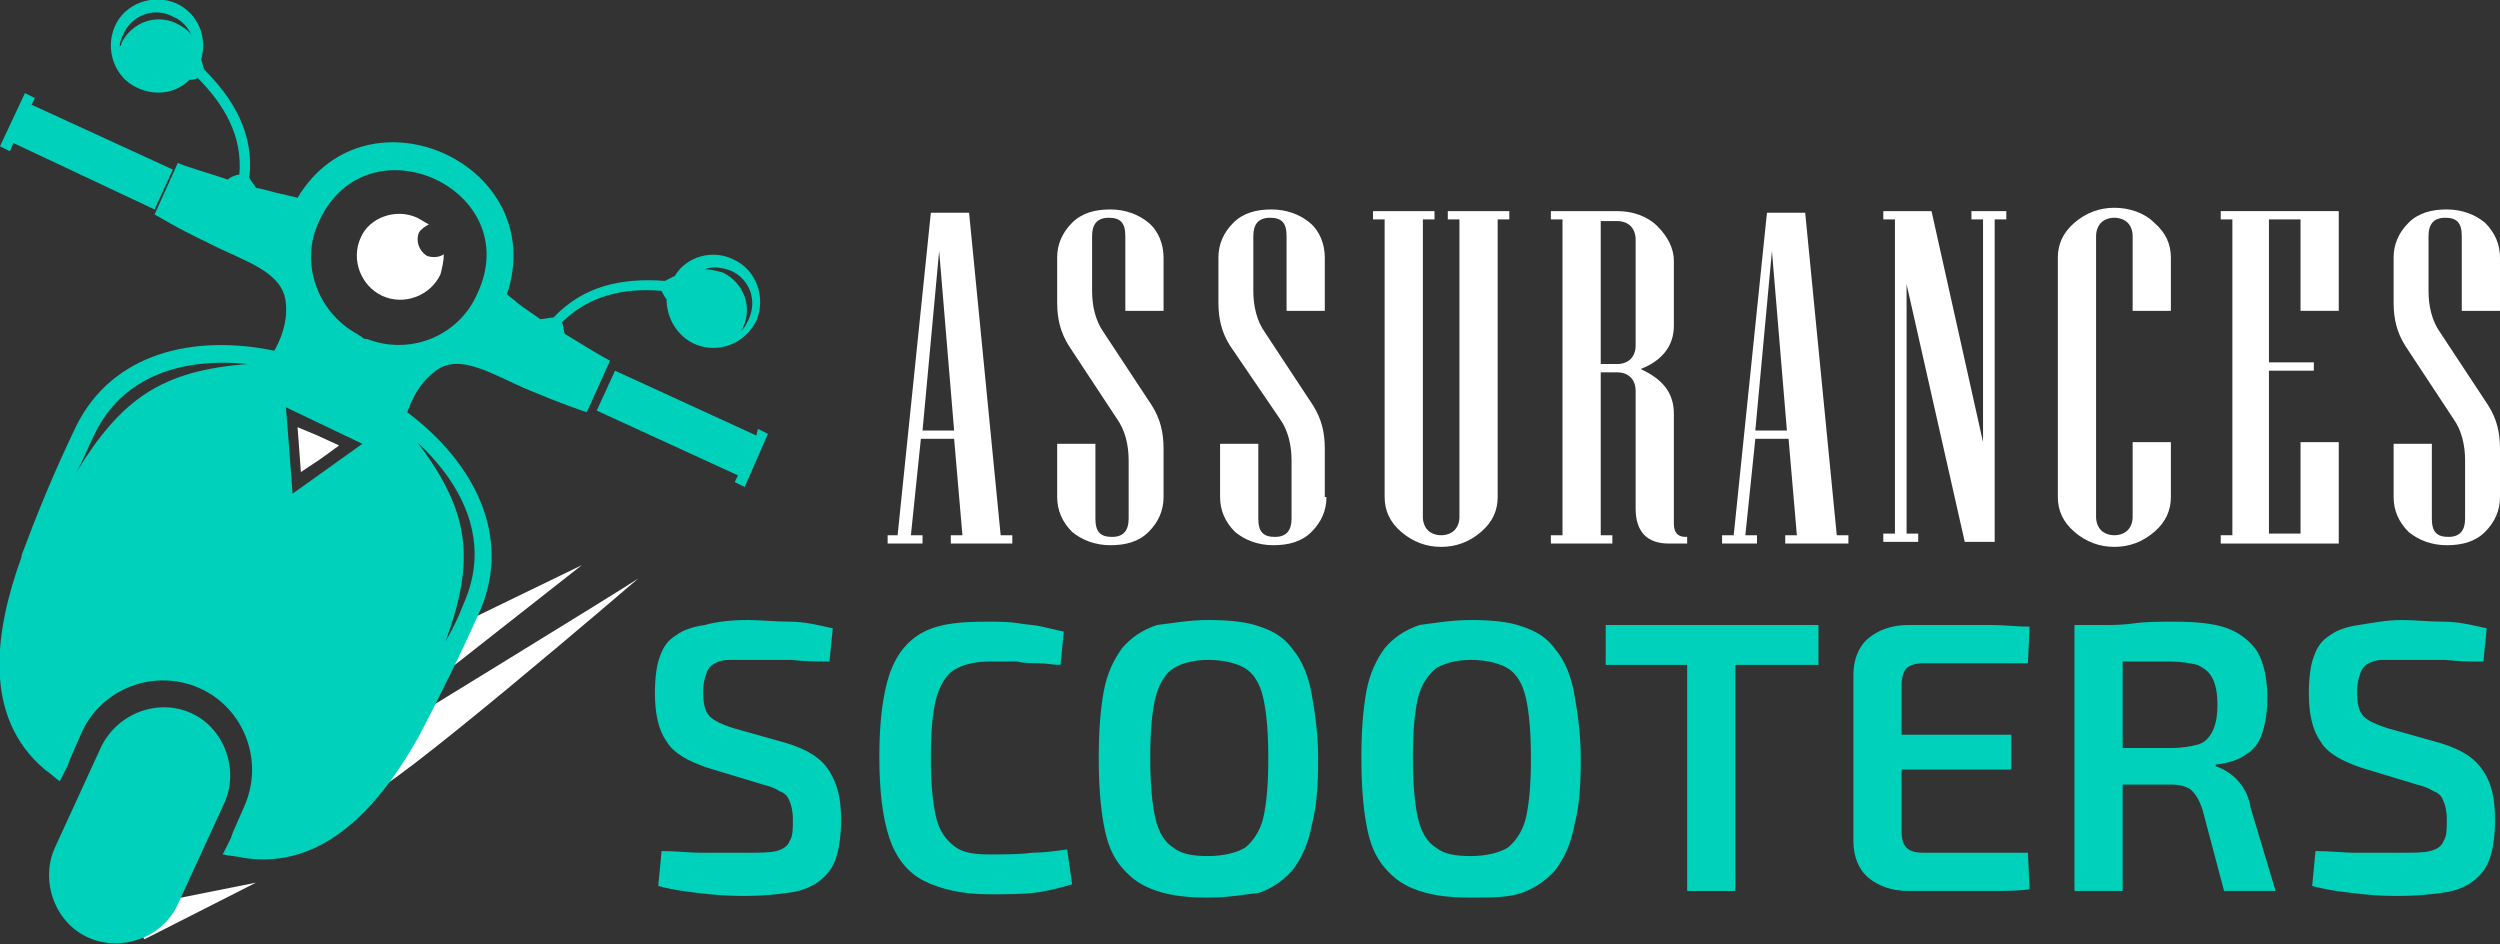 <?xml version="1.0" encoding="utf-8"?>
<!-- Generator: Adobe Illustrator 24.1.0, SVG Export Plug-In . SVG Version: 6.00 Build 0)  -->
<svg version="1.1" id="Layer_1" xmlns="http://www.w3.org/2000/svg" xmlns:xlink="http://www.w3.org/1999/xlink" x="0px" y="0px"
	 width="150.4px" height="56.8px" viewBox="0 0 150.4 56.8" style="enable-background:new 0 0 150.4 56.8;" xml:space="preserve">
<rect x="0" y="0" width="150.4" height="56.8" fill="#333333" stroke="none"/>
<style type="text/css">
	.st0{fill:#FFFFFF;}
	.st1{fill:#00D1BA;}
	.st2{fill-rule:evenodd;clip-rule:evenodd;fill:#FFFFFF;}
	.st3{fill-rule:evenodd;clip-rule:evenodd;fill:#00D1BA;}
</style>
<g>
	<path class="st0" d="M60.9,32.7h-3.7v-0.5h0.7l-0.5-5.8h-2l-0.6,5.8h0.7v0.5h-2.1v-0.5H54l2-19.4h2.3l1.9,19.4h0.7V32.7z
		 M57.4,25.9l-0.9-10.8l-1,10.8H57.4z"/>
	<path class="st0" d="M70,29.9c0,0.8-0.3,1.5-0.9,2.1c-0.6,0.6-1.4,0.8-2.3,0.8c-0.9,0-1.7-0.3-2.3-0.8c-0.6-0.6-0.9-1.3-0.9-2.1
		v-3.2h2.3v4.5c0,0.8,0.3,1.1,1,1.1c0.7,0,1-0.4,1-1.1v-3.5c0-0.9-0.2-1.8-0.7-2.5l-2.9-4.4c-0.5-0.8-0.7-1.6-0.7-2.6v-2.7
		c0-0.8,0.3-1.5,0.9-2.1c0.6-0.6,1.4-0.8,2.3-0.8c0.9,0,1.7,0.3,2.3,0.8s0.9,1.3,0.9,2.1v3.2h-2.3v-4.5c0-0.8-0.3-1.1-1-1.1
		c-0.7,0-1,0.4-1,1.1v3.3c0,0.9,0.2,1.8,0.7,2.5l2.9,4.4c0.5,0.8,0.7,1.6,0.7,2.6V29.9z"/>
	<path class="st0" d="M79.8,29.9c0,0.8-0.3,1.5-0.9,2.1c-0.6,0.6-1.4,0.8-2.3,0.8c-0.9,0-1.7-0.3-2.3-0.8c-0.6-0.6-0.9-1.3-0.9-2.1
		v-3.2h2.3v4.5c0,0.8,0.3,1.1,1,1.1c0.7,0,1-0.4,1-1.1v-3.5c0-0.9-0.2-1.8-0.7-2.5L74,20.8c-0.5-0.8-0.7-1.6-0.7-2.6v-2.7
		c0-0.8,0.3-1.5,0.9-2.1s1.4-0.8,2.3-0.8c0.9,0,1.7,0.3,2.3,0.8s0.9,1.3,0.9,2.1v3.2h-2.3v-4.5c0-0.8-0.3-1.1-1-1.1
		c-0.7,0-1,0.4-1,1.1v3.3c0,0.9,0.2,1.8,0.7,2.5l2.9,4.4c0.5,0.8,0.7,1.6,0.7,2.6V29.9z"/>
	<path class="st0" d="M90.8,13.2h-0.7v16.7c0,0.8-0.3,1.5-1,2.1s-1.5,0.9-2.4,0.9c-0.9,0-1.7-0.3-2.4-0.9c-0.7-0.6-1-1.3-1-2.1V13.2
		h-0.7v-0.5h3.7v0.5h-0.7v17.9c0,0.3,0.1,0.6,0.3,0.8c0.2,0.2,0.5,0.3,0.8,0.3c0.3,0,0.6-0.1,0.8-0.3s0.3-0.5,0.3-0.8V13.2h-0.7
		v-0.5h3.7V13.2z"/>
	<path class="st0" d="M101.4,32.7h-1c-1.3,0-2-0.7-2-2.1v-7.1c0-0.3-0.1-0.6-0.3-0.8c-0.2-0.2-0.5-0.3-0.8-0.3h-1v9.8h0.7v0.5h-3.7
		v-0.5h0.7V13.2h-0.7v-0.5h4c0.9,0,1.8,0.3,2.4,0.9s1,1.3,1,2.1v3.9c0,1.2-0.7,2.1-2,2.6c1.3,0.6,2,1.4,2,2.7v6.6
		c0,0.5,0.2,0.8,0.7,0.8h0.1V32.7z M98.4,20.8v-6.4c0-0.3-0.1-0.6-0.3-0.8s-0.5-0.3-0.8-0.3h-1v8.6h1c0.3,0,0.6-0.1,0.8-0.3
		S98.4,21.1,98.4,20.8z"/>
	<path class="st0" d="M111.1,32.7h-3.7v-0.5h0.7l-0.5-5.8h-2l-0.6,5.8h0.7v0.5h-2.1v-0.5h0.7l2-19.4h2.3l1.9,19.4h0.7V32.7z
		 M107.5,25.9l-0.9-10.8l-1,10.8H107.5z"/>
	<path class="st0" d="M120.7,13.2H120v19.4h-1.8l-3.5-15.5v15h0.7v0.5h-2.1v-0.5h0.7V13.2h-0.7v-0.5h2.9l3.1,13.9V13.2h-0.7v-0.5
		h2.1V13.2z"/>
	<path class="st0" d="M130.6,29.9c0,0.8-0.3,1.5-1,2.1c-0.7,0.6-1.5,0.9-2.4,0.9c-0.9,0-1.7-0.3-2.4-0.9s-1-1.3-1-2.1V15.5
		c0-0.8,0.3-1.5,1-2.1s1.5-0.9,2.4-0.9c0.9,0,1.8,0.3,2.4,0.9c0.7,0.6,1,1.3,1,2.1v3.2h-2.3v-4.5c0-0.3-0.1-0.6-0.3-0.8
		c-0.2-0.2-0.5-0.3-0.8-0.3s-0.6,0.1-0.8,0.3s-0.3,0.5-0.3,0.8v16.9c0,0.3,0.1,0.6,0.3,0.8s0.5,0.3,0.8,0.3s0.6-0.1,0.8-0.3
		c0.2-0.2,0.3-0.5,0.3-0.8v-4.5h2.3V29.9z"/>
	<path class="st0" d="M140.7,32.7h-7.1v-0.5h0.7V13.2h-0.7v-0.5h7.1v6h-2.3v-5.5h-1.9v8.6h2.7v0.5h-2.7v9.8h1.9v-5.5h2.3V32.7z"/>
	<path class="st0" d="M150.4,29.9c0,0.8-0.3,1.5-0.9,2.1c-0.6,0.6-1.4,0.8-2.3,0.8c-0.9,0-1.7-0.3-2.3-0.8c-0.6-0.6-0.9-1.3-0.9-2.1
		v-3.2h2.3v4.5c0,0.8,0.3,1.1,1,1.1c0.7,0,1-0.4,1-1.1v-3.5c0-0.9-0.2-1.8-0.7-2.5l-2.9-4.4c-0.5-0.8-0.7-1.6-0.7-2.6v-2.7
		c0-0.8,0.3-1.5,0.9-2.1c0.6-0.6,1.4-0.8,2.3-0.8c0.9,0,1.7,0.3,2.3,0.8c0.6,0.6,0.9,1.3,0.9,2.1v3.2h-2.3v-4.5c0-0.8-0.3-1.1-1-1.1
		c-0.7,0-1,0.4-1,1.1v3.3c0,0.9,0.2,1.8,0.7,2.5l2.9,4.4c0.5,0.8,0.7,1.6,0.7,2.6V29.9z"/>
	<path class="st1" d="M45,37.3c0.8,0,1.6,0.1,2.5,0.1s1.7,0.2,2.6,0.4l-0.2,2c-0.7,0-1.4,0-2.3-0.1c-0.9,0-1.7,0-2.5,0
		c-0.5,0-0.9,0-1.3,0c-0.3,0-0.6,0.1-0.8,0.2c-0.2,0.1-0.4,0.3-0.5,0.6c-0.1,0.3-0.2,0.6-0.2,1.1c0,0.7,0.1,1.2,0.4,1.5
		c0.3,0.3,0.8,0.5,1.4,0.7l3.2,0.9c1.3,0.4,2.1,0.9,2.6,1.7s0.7,1.7,0.7,2.9c0,0.9-0.1,1.7-0.3,2.3s-0.5,1-1,1.4
		c-0.4,0.3-1,0.6-1.8,0.7c-0.7,0.1-1.6,0.2-2.6,0.2c-0.5,0-1.2,0-2.2-0.1c-0.9-0.1-2-0.2-3.1-0.5l0.2-2.1c0.9,0,1.7,0.1,2.3,0.1
		c0.6,0,1.2,0,1.6,0c0.4,0,0.9,0,1.3,0c0.7,0,1.3,0,1.7-0.1c0.4-0.1,0.7-0.3,0.8-0.6c0.2-0.3,0.2-0.7,0.2-1.3c0-0.5-0.1-0.9-0.2-1.1
		c-0.1-0.3-0.3-0.5-0.6-0.6c-0.3-0.2-0.6-0.3-1-0.4l-3.3-1c-1.2-0.4-2.1-0.9-2.5-1.6c-0.5-0.7-0.7-1.7-0.7-2.9
		c0-0.9,0.1-1.7,0.3-2.2c0.2-0.6,0.5-1,1-1.3c0.4-0.3,1-0.5,1.7-0.6C43.1,37.4,44,37.3,45,37.3z"/>
	<path class="st1" d="M59.4,37.4c0.7,0,1.3,0,1.9,0.1s1,0.1,1.4,0.2c0.4,0.1,0.9,0.2,1.3,0.3L63.8,40c-0.5,0-0.9-0.1-1.3-0.1
		c-0.4,0-0.9,0-1.3-0.1c-0.5,0-1,0-1.7,0c-0.9,0-1.6,0.2-2.1,0.5s-0.9,1-1.1,1.8c-0.2,0.8-0.3,2-0.3,3.5s0.1,2.6,0.3,3.5
		s0.6,1.4,1.1,1.8s1.2,0.5,2.1,0.5c1,0,1.9,0,2.6-0.1c0.7,0,1.4-0.1,2.1-0.2l0.3,2.1c-0.7,0.2-1.4,0.4-2.2,0.5s-1.7,0.1-2.8,0.1
		c-1.6,0-2.9-0.3-3.9-0.8c-1-0.5-1.7-1.4-2.1-2.6c-0.4-1.2-0.6-2.8-0.6-4.9c0-2,0.2-3.7,0.6-4.9c0.4-1.2,1.1-2.1,2.1-2.6
		S57.8,37.4,59.4,37.4z"/>
	<path class="st1" d="M72.7,37.3c1.2,0,2.3,0.1,3.1,0.4c0.9,0.3,1.5,0.7,2,1.4c0.5,0.6,0.9,1.5,1.1,2.6c0.2,1.1,0.4,2.4,0.4,4
		c0,1.6-0.1,2.9-0.4,4c-0.2,1.1-0.6,1.9-1.1,2.6c-0.5,0.6-1.2,1.1-2,1.4C75,53.8,73.9,54,72.7,54c-1.2,0-2.2-0.1-3.1-0.4
		s-1.5-0.7-2.1-1.4s-0.9-1.5-1.1-2.6c-0.2-1.1-0.3-2.4-0.3-4c0-1.6,0.1-2.9,0.3-4c0.2-1.1,0.6-1.9,1.1-2.6c0.5-0.6,1.2-1.1,2.1-1.4
		C70.5,37.5,71.5,37.3,72.7,37.3z M72.7,39.7c-0.9,0-1.6,0.2-2.1,0.5s-0.9,1-1.1,1.8c-0.2,0.9-0.3,2-0.3,3.6c0,1.5,0.1,2.7,0.3,3.6
		c0.2,0.9,0.6,1.5,1.1,1.8c0.5,0.4,1.2,0.5,2.1,0.5c0.9,0,1.7-0.2,2.2-0.5c0.5-0.4,0.9-1,1.1-1.8c0.2-0.9,0.3-2,0.3-3.6
		c0-1.5-0.1-2.7-0.3-3.6c-0.2-0.9-0.6-1.5-1.1-1.8S73.6,39.7,72.7,39.7z"/>
	<path class="st1" d="M88.5,37.3c1.2,0,2.3,0.1,3.1,0.4c0.9,0.3,1.5,0.7,2,1.4c0.5,0.6,0.9,1.5,1.1,2.6c0.2,1.1,0.4,2.4,0.4,4
		c0,1.6-0.1,2.9-0.4,4c-0.2,1.1-0.6,1.9-1.1,2.6c-0.5,0.6-1.2,1.1-2,1.4S89.7,54,88.5,54c-1.2,0-2.2-0.1-3.1-0.4
		c-0.9-0.3-1.5-0.7-2.1-1.4s-0.9-1.5-1.1-2.6c-0.2-1.1-0.3-2.4-0.3-4c0-1.6,0.1-2.9,0.3-4c0.2-1.1,0.6-1.9,1.1-2.6
		c0.5-0.6,1.2-1.1,2.1-1.4C86.2,37.5,87.3,37.3,88.5,37.3z M88.5,39.7c-0.9,0-1.6,0.2-2.1,0.5c-0.5,0.4-0.9,1-1.1,1.8
		c-0.2,0.9-0.3,2-0.3,3.6c0,1.5,0.1,2.7,0.3,3.6c0.2,0.9,0.6,1.5,1.1,1.8c0.5,0.4,1.2,0.5,2.1,0.5c0.9,0,1.7-0.2,2.2-0.5
		c0.5-0.4,0.9-1,1.1-1.8c0.2-0.9,0.3-2,0.3-3.6c0-1.5-0.1-2.7-0.3-3.6c-0.2-0.9-0.6-1.5-1.1-1.8S89.4,39.7,88.5,39.7z"/>
	<path class="st1" d="M109.4,37.6V40H96.6v-2.4H109.4z M104.4,37.6v16h-2.9v-16H104.4z"/>
	<path class="st1" d="M114.8,37.6c0.8,0,1.6,0,2.5,0s1.7,0,2.5,0c0.8,0,1.6,0.1,2.3,0.1l-0.1,2.2h-6.3c-0.4,0-0.8,0.1-1,0.3
		c-0.2,0.2-0.3,0.6-0.3,1V50c0,0.5,0.1,0.8,0.3,1c0.2,0.2,0.5,0.3,1,0.3h6.3l0.1,2.2c-0.7,0.1-1.5,0.1-2.3,0.1c-0.8,0-1.7,0-2.5,0
		s-1.7,0-2.5,0c-1,0-1.8-0.3-2.4-0.8s-0.9-1.3-0.9-2.2v-10c0-0.9,0.3-1.7,0.9-2.2S113.8,37.6,114.8,37.6z M111.9,44.2h9.1v2.1h-9.1
		V44.2z"/>
	<path class="st1" d="M130.8,37.4c1.3,0,2.4,0.1,3.2,0.4c0.8,0.3,1.4,0.8,1.8,1.4c0.4,0.7,0.6,1.6,0.6,2.8c0,0.8-0.1,1.5-0.3,2.1
		c-0.2,0.6-0.5,1-1,1.3c-0.4,0.3-1,0.5-1.8,0.6v0.1c0.3,0.1,0.5,0.2,0.8,0.4s0.5,0.4,0.8,0.8c0.2,0.3,0.4,0.7,0.5,1.3l1.5,5h-3.1
		l-1.3-4.9c-0.2-0.6-0.4-0.9-0.7-1.2c-0.3-0.2-0.7-0.3-1.2-0.3c-1,0-1.9,0-2.6,0c-0.7,0-1.3,0-1.8,0c-0.5,0-0.9,0-1.2,0l0.1-2.2h5.5
		c0.7,0,1.2-0.1,1.6-0.2c0.4-0.1,0.7-0.4,0.9-0.8c0.2-0.4,0.3-0.9,0.3-1.6c0-0.7-0.1-1.2-0.3-1.6c-0.2-0.4-0.5-0.6-0.9-0.8
		c-0.4-0.1-1-0.2-1.6-0.2c-1.4,0-2.5,0-3.5,0c-1,0-1.6,0-2,0l-0.3-2.1c0.6-0.1,1.2-0.1,1.8-0.1c0.5,0,1.1,0,1.8-0.1
		C129.1,37.4,129.9,37.4,130.8,37.4z M127.7,37.6v16h-2.9v-16H127.7z"/>
	<path class="st1" d="M144.5,37.3c0.8,0,1.6,0.1,2.5,0.1s1.7,0.2,2.6,0.4l-0.2,2c-0.7,0-1.4,0-2.3-0.1c-0.9,0-1.7,0-2.5,0
		c-0.5,0-0.9,0-1.3,0c-0.3,0-0.6,0.1-0.8,0.2c-0.2,0.1-0.4,0.3-0.5,0.6s-0.2,0.6-0.2,1.1c0,0.7,0.1,1.2,0.4,1.5
		c0.3,0.3,0.8,0.5,1.4,0.7l3.2,0.9c1.3,0.4,2.1,0.9,2.6,1.7c0.5,0.7,0.7,1.7,0.7,2.9c0,0.9-0.1,1.7-0.3,2.3c-0.2,0.6-0.5,1-1,1.4
		c-0.4,0.3-1,0.6-1.8,0.7c-0.7,0.1-1.6,0.2-2.6,0.2c-0.5,0-1.3,0-2.2-0.1c-0.9-0.1-2-0.2-3.1-0.5l0.2-2.1c0.9,0,1.7,0.1,2.3,0.1
		c0.6,0,1.2,0,1.6,0c0.4,0,0.9,0,1.3,0c0.7,0,1.3,0,1.7-0.1s0.7-0.3,0.8-0.6c0.2-0.3,0.2-0.7,0.2-1.3c0-0.5-0.1-0.9-0.2-1.1
		c-0.1-0.3-0.3-0.5-0.6-0.6c-0.3-0.2-0.6-0.3-1-0.4l-3.3-1c-1.2-0.4-2.1-0.9-2.5-1.6c-0.5-0.7-0.7-1.7-0.7-2.9
		c0-0.9,0.1-1.7,0.3-2.2c0.2-0.6,0.5-1,1-1.3c0.4-0.3,1-0.5,1.7-0.6S143.5,37.3,144.5,37.3z"/>
</g>
<g>
	<path class="st0" d="M25.1,13.1c0.2,0.1,0.5,0.3,0.7,0.4c-0.2,0.1-0.5,0.3-0.6,0.5c-0.2,0.5,0,1.1,0.5,1.4c0.3,0.1,0.7,0.1,1-0.1
		c0,0.4-0.1,0.8-0.2,1.2c-0.6,1.3-2.2,1.9-3.5,1.3c-1.3-0.6-1.9-2.2-1.3-3.5C22.2,13.1,23.8,12.5,25.1,13.1L25.1,13.1z"/>
	<polygon class="st2" points="18.1,28.4 19.3,27.6 20.4,26.8 19.1,26.2 17.9,25.7 18,27 	"/>
	<path class="st2" d="M38.4,34.8c-0.7,0.5-16.7,10.3-16.7,10.3s0,2.1,0.5,2.6C22.8,48.2,38.4,34.8,38.4,34.8L38.4,34.8z"/>
	<path class="st2" d="M35,34l-8.4,6.6c0.6-1.2,1.1-2.3,1.6-3.3L35,34z"/>
	<path class="st2" d="M8.4,54.5c0,0,0.1,2,0.3,2c0.2-0.1,6.7-3.4,6.7-3.4L8.4,54.5z"/>
	<path class="st3" d="M11.5,42.9L11.5,42.9c2,0.9,2.9,3.4,2,5.4l-2.8,6.1c-0.9,2-3.4,2.9-5.4,2l0,0c-2-0.9-2.9-3.4-2-5.4l2.8-6.1
		C7.1,42.9,9.5,42,11.5,42.9L11.5,42.9z"/>
	<path class="st3" d="M16.5,21.1c0.4-0.7,0.8-1.7,0.7-2.8c-0.1-2-2.6-2.6-4.7-3.7c-1.9-0.9-3-1.6-3.2-1.7l1.4-3.1
		c0.4,0.2,1.5,0.5,3,1c0.1-0.1,0.5-0.3,0.7-0.3c0.2-2.3-0.9-4.2-2.5-5.8c-0.2,0.1-0.4,0.1-0.5,0.1c-0.8,0.8-2,1-3.1,0.5
		c-1.4-0.6-2-2.3-1.4-3.7c0.6-1.4,2.3-2,3.7-1.4c1.3,0.6,1.9,2,1.5,3.4c0.1,0.2,0.1,0.4,0.2,0.6l0,0c1.8,1.8,3,3.9,2.7,6.5
		c0.1,0.2,0.3,0.4,0.4,0.6c0.6,0.1,1.1,0.3,1.7,0.4c0.3,0.1,0.5,0.1,0.8,0.2c4.2-7,15.2-2,12.6,5.8c0.2,0.2,0.4,0.3,0.6,0.5
		c0.5,0.4,1,0.7,1.4,1c0.2,0,0.6-0.1,0.8-0.1c1.8-1.9,4.1-2.4,6.7-2.2l0,0c0.2-0.1,0.4-0.2,0.6-0.3c0.7-1.2,2.3-1.6,3.5-1
		c1.4,0.6,2,2.3,1.4,3.7c-0.7,1.4-2.3,2-3.7,1.4c-1.1-0.5-1.7-1.6-1.7-2.7c-0.1-0.1-0.2-0.3-0.3-0.5c-2.3-0.2-4.4,0.3-6,1.9
		c0.1,0.1,0.1,0.6,0.2,0.7c1.3,0.8,2.3,1.4,2.7,1.6l-1.4,3.1c-0.3-0.1-1.5-0.5-3.4-1.3c-2.2-0.9-4.3-2.4-5.8-1.1
		c-0.9,0.7-1.3,1.6-1.6,2.4c4,3,6.3,7.4,4.4,11.9c-1.3,2.9-2.5,5.3-3.7,7.6c0,0,0,0,0,0c-2.3,4.1-5.7,8.1-10.6,7.3
		c-0.4-0.1-0.8-0.1-1.2-0.2l0.5-1l0.1-0.3l0.7-1.6c1.2-2.7,0-5.9-2.7-7.1l0,0c-2.7-1.2-5.9,0-7.1,2.7l-0.7,1.6l-0.1,0.3l-0.5,1
		c-0.3-0.2-0.6-0.5-0.9-0.7c-3.8-3.2-3-8.4-1.4-12.8c0,0,0,0,0-0.1c0.9-2.4,1.9-4.9,3.3-7.8C6.8,21.2,11.7,20.1,16.5,21.1L16.5,21.1
		z M17.6,29.7l2.1-1.5l2.1-1.5l-2.3-1.1l-2.3-1.1l0.2,2.5L17.6,29.7z M19.2,13.3c-1.2,2.5-0.1,5.5,2.3,6.8v0
		c0.1,0.1,0.2,0.1,0.3,0.2c0.1,0.1,0.2,0.1,0.3,0.1v0c2.6,1,5.5-0.2,6.6-2.7C31.7,11.4,22.1,7,19.2,13.3L19.2,13.3z M45.5,26.2
		L37,22.3l-1.1,2.4l8.5,3.9l-0.2,0.4l0.6,0.3l1.4-3.2l-0.6-0.3L45.5,26.2z M44,16.3c-0.5-0.2-1.1-0.3-1.6-0.1c0.4,0,0.7,0.1,1.1,0.2
		c1.2,0.6,1.8,2,1.2,3.3c0,0.1-0.1,0.1-0.1,0.2c0.2-0.2,0.3-0.4,0.4-0.6C45.6,18.1,45.1,16.8,44,16.3L44,16.3z M25.1,26.6
		c2.9,2.7,4.4,6.1,2.8,9.7c-0.3,0.8-0.7,1.6-1.1,2.3C28.6,33.7,28.3,30.8,25.1,26.6L25.1,26.6z M1.9,6.3l8.5,3.9l-1.1,2.4L0.8,8.6
		L0.6,9.1L0,8.8l1.5-3.2l0.6,0.3L1.9,6.3z M10.4,1c0.5,0.2,0.9,0.6,1.1,1.1c-0.2-0.3-0.5-0.5-0.9-0.7c-1.3-0.6-2.7,0-3.3,1.2
		c0,0.1,0,0.1-0.1,0.2c0-0.2,0.1-0.5,0.2-0.7C7.9,0.9,9.3,0.4,10.4,1L10.4,1z M14.9,21.9c-3.9-0.4-7.5,0.7-9.2,4.2
		c-0.4,0.8-0.7,1.6-1.1,2.3C7.3,24,9.7,22.3,14.9,21.9L14.9,21.9z"/>
</g>
</svg>
